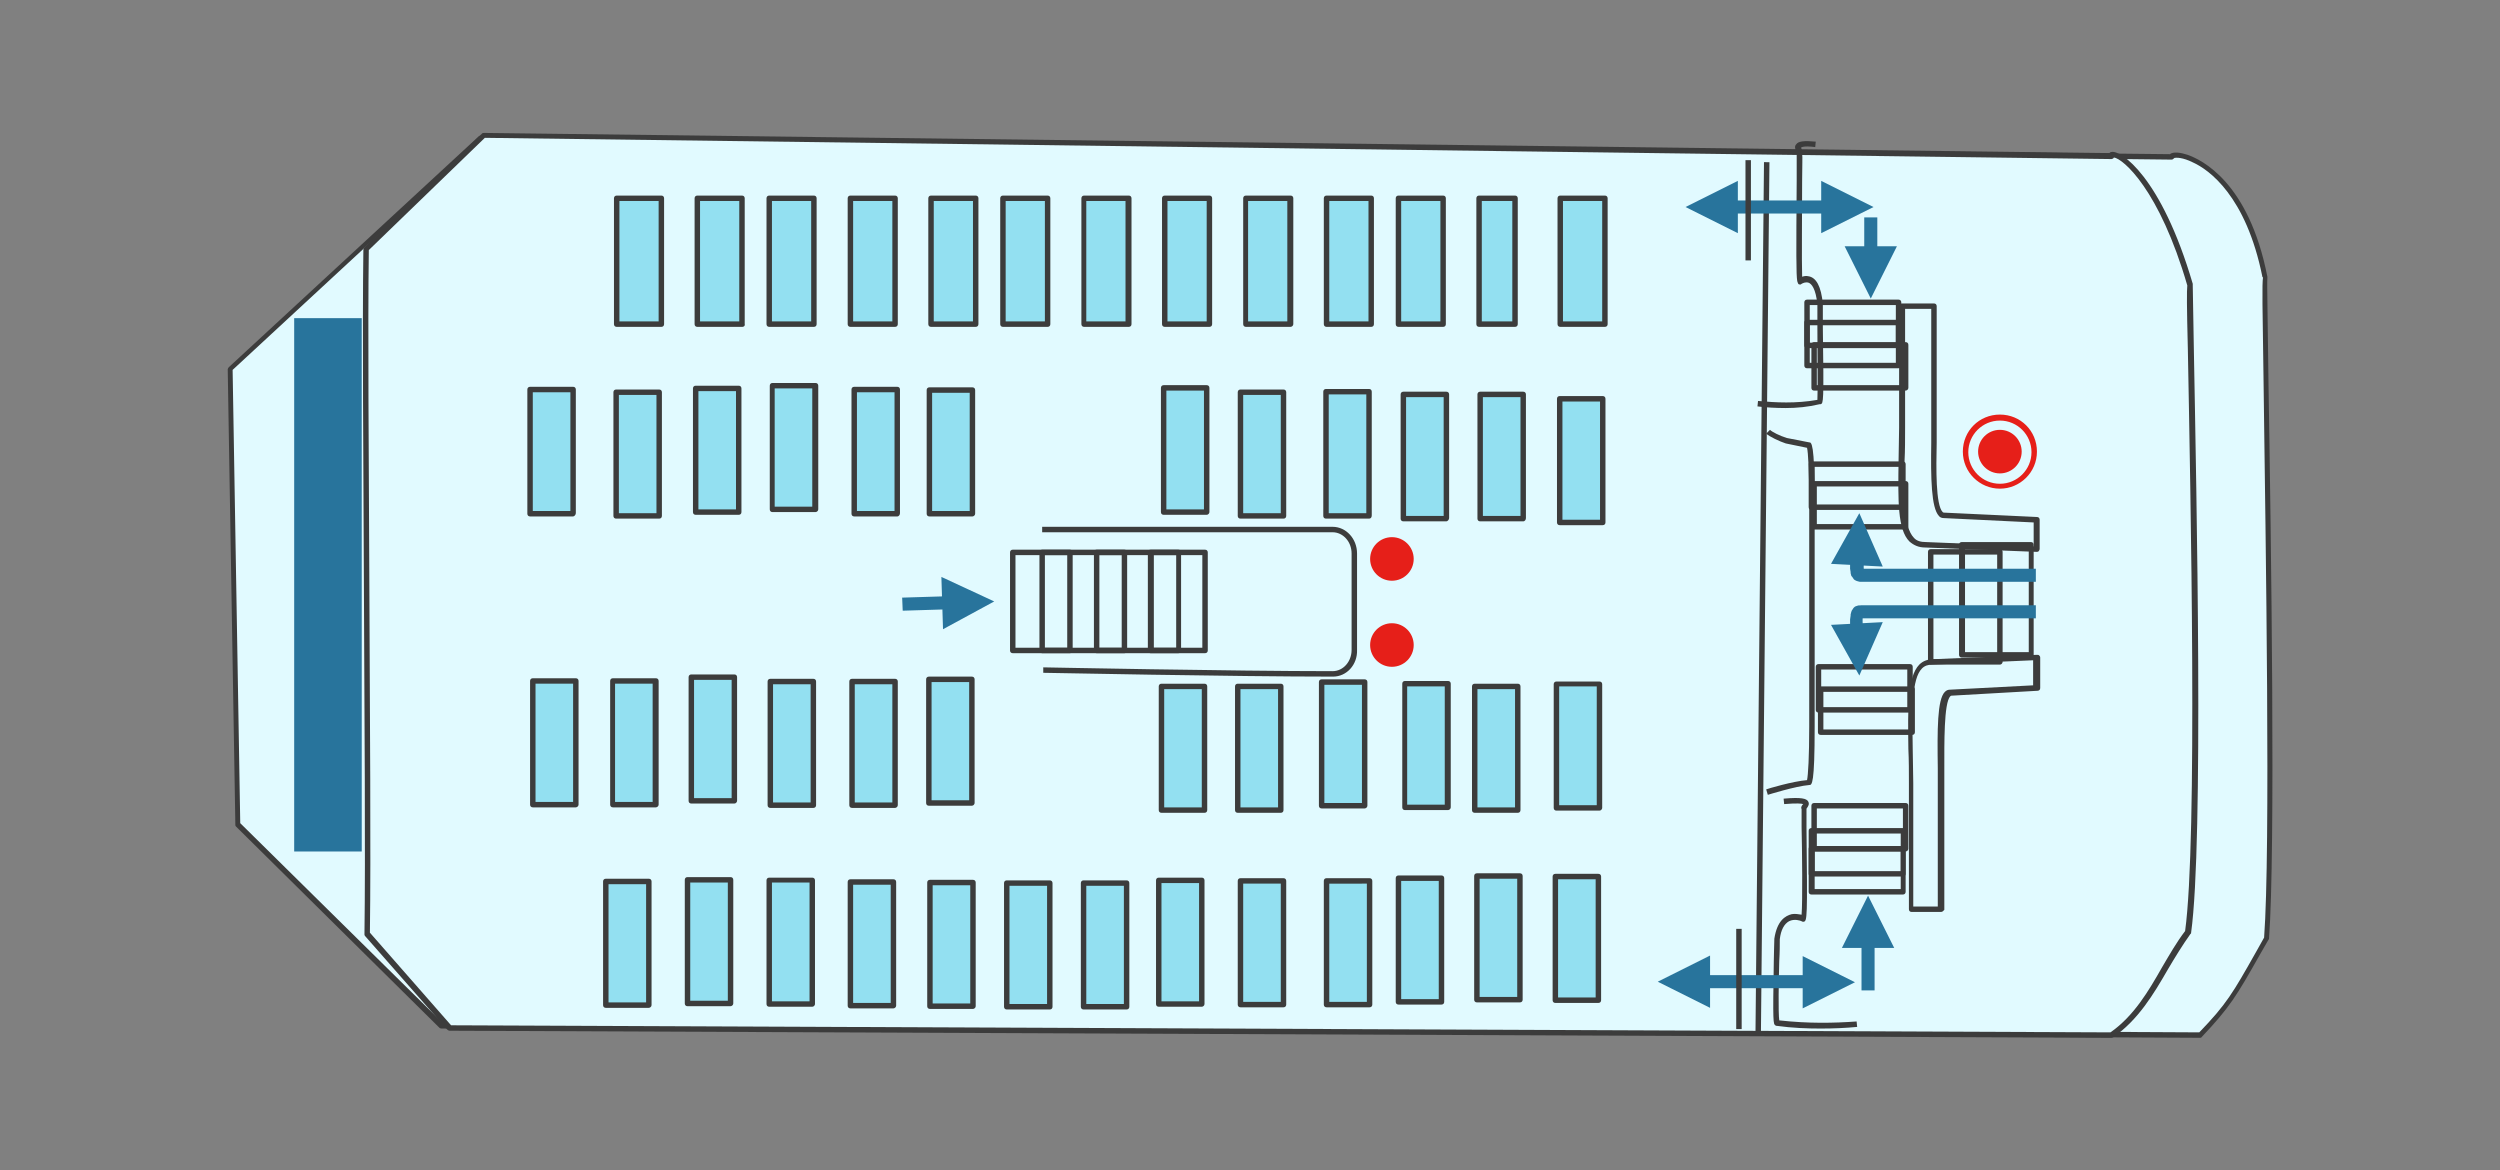 <?xml version="1.0" encoding="utf-8"?>
<!-- Generator: Adobe Illustrator 27.2.0, SVG Export Plug-In . SVG Version: 6.00 Build 0)  -->
<svg version="1.1" xmlns="http://www.w3.org/2000/svg" xmlns:xlink="http://www.w3.org/1999/xlink" x="0px" y="0px"
	 viewBox="0 0 458.9 214.8" style="enable-background:new 0 0 458.9 214.8;" xml:space="preserve">
<rect x="0" y="0" width="458.9" height="214.8" fill="#808080" stroke="none"/>
<style type="text/css">
	.st0{fill:#E1FAFF;stroke:#3C3C3C;stroke-linejoin:round;stroke-miterlimit:10;}
	.st1{fill:none;stroke:#93E0F1;stroke-width:3;stroke-miterlimit:10;}
	.st2{fill:#93E0F1;}
	.st3{fill:#E1FAFF;}
	.st4{fill:#28749C;}
	.st5{fill:none;stroke:#3C3C3C;stroke-linejoin:round;stroke-miterlimit:10;}
	.st6{fill:#FFFFFF;}
	.st7{fill:#A6D5E9;}
	.st8{fill:#26749B;}
	.st9{fill:#231815;}
	.st10{fill:#2E84B1;}
	.st11{fill:#EA72A7;}
	.st12{fill:none;stroke:#FFFFFF;stroke-width:6.655;stroke-linecap:round;stroke-linejoin:round;stroke-miterlimit:10;}
	.st13{fill:#5EC4F1;}
	.st14{fill:none;stroke:#231815;stroke-width:0.806;stroke-miterlimit:10;}
	.st15{fill:none;stroke:#231815;stroke-width:0.932;stroke-linecap:round;stroke-linejoin:round;}
	.st16{fill:none;stroke:#231815;stroke-width:5.592;stroke-dasharray:0.932,3.728;}
	.st17{fill:none;stroke:#E3007F;stroke-miterlimit:10;}
	.st18{fill:none;stroke:#E3007F;stroke-miterlimit:10;stroke-dasharray:1.839,1.839;}
	.st19{fill:none;stroke:#036EB7;stroke-linecap:round;stroke-linejoin:round;stroke-miterlimit:10;}
	.st20{fill:#B3DEEC;}
	.st21{fill:none;stroke:#036EB7;stroke-width:0.913;stroke-linecap:round;stroke-linejoin:round;stroke-miterlimit:10;}
	.st22{fill:none;stroke:#E3007F;stroke-width:0.913;stroke-miterlimit:10;stroke-dasharray:1.913,1.913;}
	.st23{fill:#E3007F;}
	.st24{fill:#0081BA;}
	.st25{fill:#8DC21F;}
	.st26{fill-rule:evenodd;clip-rule:evenodd;fill:#28749C;}
	.st27{fill:#93E0F1;stroke:#3C3C3C;stroke-linejoin:round;stroke-miterlimit:10;}
	.st28{fill:#4C7AB1;}
	.st29{fill-rule:evenodd;clip-rule:evenodd;fill:#4C7AB1;}
	.st30{fill:none;stroke:#C9BC9C;stroke-width:1.221;stroke-linejoin:round;stroke-miterlimit:10;}
	.st31{fill:none;stroke:#3C3C3C;stroke-width:1.2;stroke-linejoin:round;stroke-miterlimit:10;}
	.st32{fill-rule:evenodd;clip-rule:evenodd;fill:#F3BB8E;}
	.st33{fill:none;stroke:#28749C;stroke-width:2;stroke-linejoin:round;stroke-miterlimit:10;}
	.st34{fill:#3C3C3C;}
	.st35{fill:#E6E6E6;}
	.st36{fill-rule:evenodd;clip-rule:evenodd;fill:#E61F19;}
	.st37{fill-rule:evenodd;clip-rule:evenodd;fill:none;stroke:#E61F19;stroke-miterlimit:10;}
	.st38{fill:#E61F19;}
	.st39{fill:none;stroke:#C9BC9C;stroke-width:1.195;stroke-linejoin:round;stroke-miterlimit:10;}
	.st40{fill:none;stroke:#28749C;stroke-width:2.389;stroke-linejoin:round;stroke-miterlimit:10;}
	.st41{fill:#4F81BD;}
	.st42{fill:#C9BC9C;}
	.st43{fill:none;stroke:#E61F19;stroke-width:0.5;stroke-linejoin:round;stroke-miterlimit:10;}
</style>
<g id="レイヤー_1">
	<g>
		<g>
			<path class="st3" d="M403.9,190l-322.8-1.7l-37.4-37l-1.4-83.6l45.9-42.4l310.5,3.4c-0.3-1.3,12.8,0,17.2,22.1
				c-0.3-0.5,2,99.2,0.3,121.4C410.4,182.3,409.6,184,403.9,190z"/>
			<path class="st34" d="M403.9,190.5C403.9,190.5,403.9,190.5,403.9,190.5L81,188.8c-0.1,0-0.3-0.1-0.3-0.1l-37.4-37
				c-0.1-0.1-0.1-0.2-0.1-0.3l-1.4-83.6c0-0.1,0.1-0.3,0.2-0.4l45.9-42.4c0.1-0.1,0.2-0.1,0.3-0.1l310.1,3.4c0,0,0,0,0,0
				c0.6-0.5,2-0.3,3.2,0.1c2.6,0.9,11.3,5,14.7,22.4c0,0.1,0,0.2,0,0.2c-0.1,0.8,0.1,8.9,0.2,19.1c0.5,30.1,1.3,86.2,0.1,102.2
				c0,0.1,0,0.1-0.1,0.2l-1.5,2.6c-4.4,7.8-5.6,9.8-10.8,15.3C404.2,190.4,404,190.5,403.9,190.5z M81.3,187.8l322.4,1.7
				c5-5.2,6.1-7.1,10.5-14.9l1.4-2.5c1.2-16.1,0.3-72-0.1-102c-0.2-13.9-0.3-17.9-0.1-19.2l-0.1,0c-3-15-9.9-19.8-12.8-21.1
				c-1.8-0.9-3-0.9-3.4-0.8c0,0,0,0.1-0.1,0.1c-0.1,0.1-0.2,0.2-0.4,0.2L88.3,25.7L42.7,67.9l1.4,83.2L81.3,187.8z"/>
		</g>
		<g>
			<path class="st3" d="M387.5,190l-305-1.3l-15.2-17.3c0.4-29-0.5-96.7-0.2-125.7l21.6-20.9l298.7,3.8c-0.3-1.3,8.1,1.8,14.5,23.6
				c-0.3-0.5,2.6,97.7-0.3,118.9C396.9,177.4,394.3,185.3,387.5,190z"/>
			<path class="st34" d="M387.5,190.5C387.5,190.5,387.5,190.5,387.5,190.5l-305-1.3c-0.1,0-0.3-0.1-0.4-0.2L67,171.8
				c-0.1-0.1-0.1-0.2-0.1-0.3c0.2-14.7,0-39.6-0.1-63.7c-0.1-23.4-0.3-47.7-0.1-62c0-0.1,0.1-0.3,0.2-0.4l21.6-20.9
				c0.1-0.1,0.2-0.1,0.4-0.1l298.3,3.7c0.1-0.1,0.2-0.2,0.4-0.2c1.6-0.4,9.1,4.4,14.9,24.2c0,0.1,0,0.2,0,0.3
				c0,0.6,0.1,5.2,0.2,11.6c0.5,27.1,1.8,90.6-0.5,107.2c0,0.1,0,0.2-0.1,0.2c-1.5,2.1-2.9,4.4-4.2,6.6c-2.6,4.5-5.4,9.2-10,12.4
				C387.7,190.5,387.6,190.5,387.5,190.5z M82.8,188.2l304.6,1.3c4.3-3,7-7.6,9.5-12c1.3-2.2,2.6-4.5,4.2-6.6
				c2.3-16.8,1-79.9,0.5-106.9c-0.2-7.9-0.2-10.6-0.1-11.6l0,0c-5.1-17.6-11.8-23.3-13.5-23.5c0,0,0,0,0,0.1
				c-0.1,0.1-0.3,0.2-0.4,0.2L89,25.3L67.7,45.9c-0.2,14.4,0,38.5,0.1,61.8c0.1,24,0.3,48.8,0.1,63.5L82.8,188.2z"/>
		</g>
		
			<rect x="243.4" y="109.4" transform="matrix(9.765159e-03 -1 1 9.765159e-03 210.456 432.295)" class="st34" width="160.2" height="1"/>
		<g>
			<rect x="113.2" y="36.4" class="st2" width="8.2" height="23.1"/>
			<path class="st34" d="M121.4,60h-8.2c-0.3,0-0.5-0.2-0.5-0.5V36.4c0-0.3,0.2-0.5,0.5-0.5h8.2c0.3,0,0.5,0.2,0.5,0.5v23.1
				C121.9,59.8,121.7,60,121.4,60z M113.7,59h7.2V36.9h-7.2V59z"/>
		</g>
		<g>
			<rect x="198.9" y="36.4" class="st2" width="8.2" height="23.1"/>
			<path class="st34" d="M207.2,60h-8.2c-0.3,0-0.5-0.2-0.5-0.5V36.4c0-0.3,0.2-0.5,0.5-0.5h8.2c0.3,0,0.5,0.2,0.5,0.5v23.1
				C207.7,59.8,207.5,60,207.2,60z M199.4,59h7.2V36.9h-7.2V59z"/>
		</g>
		<g>
			<rect x="213.8" y="36.4" class="st2" width="8.2" height="23.1"/>
			<path class="st34" d="M222,60h-8.2c-0.3,0-0.5-0.2-0.5-0.5V36.4c0-0.3,0.2-0.5,0.5-0.5h8.2c0.3,0,0.5,0.2,0.5,0.5v23.1
				C222.5,59.8,222.3,60,222,60z M214.3,59h7.2V36.9h-7.2V59z"/>
		</g>
		<g>
			<rect x="128" y="36.4" class="st2" width="8.2" height="23.1"/>
			<path class="st34" d="M136.3,60H128c-0.3,0-0.5-0.2-0.5-0.5V36.4c0-0.3,0.2-0.5,0.5-0.5h8.2c0.3,0,0.5,0.2,0.5,0.5v23.1
				C136.8,59.8,136.5,60,136.3,60z M128.5,59h7.2V36.9h-7.2V59z"/>
		</g>
		<g>
			<rect x="256.7" y="36.4" class="st2" width="8.2" height="23.1"/>
			<path class="st34" d="M264.9,60h-8.2c-0.3,0-0.5-0.2-0.5-0.5V36.4c0-0.3,0.2-0.5,0.5-0.5h8.2c0.3,0,0.5,0.2,0.5,0.5v23.1
				C265.4,59.8,265.2,60,264.9,60z M257.2,59h7.2V36.9h-7.2V59z"/>
		</g>
		<g>
			<rect x="228.6" y="36.4" class="st2" width="8.2" height="23.1"/>
			<path class="st34" d="M236.9,60h-8.2c-0.3,0-0.5-0.2-0.5-0.5V36.4c0-0.3,0.2-0.5,0.5-0.5h8.2c0.3,0,0.5,0.2,0.5,0.5v23.1
				C237.4,59.8,237.1,60,236.9,60z M229.1,59h7.2V36.9h-7.2V59z"/>
		</g>
		<g>
			<rect x="243.5" y="36.4" class="st2" width="8.2" height="23.1"/>
			<path class="st34" d="M251.7,60h-8.2c-0.3,0-0.5-0.2-0.5-0.5V36.4c0-0.3,0.2-0.5,0.5-0.5h8.2c0.3,0,0.5,0.2,0.5,0.5v23.1
				C252.2,59.8,252,60,251.7,60z M244,59h7.2V36.9H244V59z"/>
		</g>
		<g>
			<rect x="141.2" y="36.4" class="st2" width="8.2" height="23.1"/>
			<path class="st34" d="M149.4,60h-8.2c-0.3,0-0.5-0.2-0.5-0.5V36.4c0-0.3,0.2-0.5,0.5-0.5h8.2c0.3,0,0.5,0.2,0.5,0.5v23.1
				C149.9,59.8,149.7,60,149.4,60z M141.7,59h7.2V36.9h-7.2V59z"/>
		</g>
		<g>
			<rect x="170.9" y="36.4" class="st2" width="8.2" height="23.1"/>
			<path class="st34" d="M179.1,60h-8.2c-0.3,0-0.5-0.2-0.5-0.5V36.4c0-0.3,0.2-0.5,0.5-0.5h8.2c0.3,0,0.5,0.2,0.5,0.5v23.1
				C179.6,59.8,179.4,60,179.1,60z M171.4,59h7.2V36.9h-7.2V59z"/>
		</g>
		<g>
			<rect x="271.5" y="36.4" class="st2" width="6.6" height="23.1"/>
			<path class="st34" d="M278.1,60h-6.6c-0.3,0-0.5-0.2-0.5-0.5V36.4c0-0.3,0.2-0.5,0.5-0.5h6.6c0.3,0,0.5,0.2,0.5,0.5v23.1
				C278.6,59.8,278.4,60,278.1,60z M272,59h5.6V36.9H272V59z"/>
		</g>
		<g>
			<rect x="286.4" y="36.4" class="st2" width="8.2" height="23.1"/>
			<path class="st34" d="M294.6,60h-8.2c-0.3,0-0.5-0.2-0.5-0.5V36.4c0-0.3,0.2-0.5,0.5-0.5h8.2c0.3,0,0.5,0.2,0.5,0.5v23.1
				C295.1,59.8,294.9,60,294.6,60z M286.9,59h7.2V36.9h-7.2V59z"/>
		</g>
		<g>
			<rect x="184.1" y="36.4" class="st2" width="8.2" height="23.1"/>
			<path class="st34" d="M192.3,60h-8.2c-0.3,0-0.5-0.2-0.5-0.5V36.4c0-0.3,0.2-0.5,0.5-0.5h8.2c0.3,0,0.5,0.2,0.5,0.5v23.1
				C192.8,59.8,192.6,60,192.3,60z M184.6,59h7.2V36.9h-7.2V59z"/>
		</g>
		<g>
			<rect x="156.1" y="36.4" class="st2" width="8.2" height="23.1"/>
			<path class="st34" d="M164.3,60h-8.2c-0.3,0-0.5-0.2-0.5-0.5V36.4c0-0.3,0.2-0.5,0.5-0.5h8.2c0.3,0,0.5,0.2,0.5,0.5v23.1
				C164.8,59.8,164.6,60,164.3,60z M156.6,59h7.2V36.9h-7.2V59z"/>
		</g>
		<path class="st34" d="M221.2,119.9h-35.3c-0.3,0-0.5-0.2-0.5-0.5v-18c0-0.3,0.2-0.5,0.5-0.5h35.3c0.3,0,0.5,0.2,0.5,0.5v18
			C221.7,119.7,221.5,119.9,221.2,119.9z M186.4,118.9h34.3v-17h-34.3V118.9z"/>
		<path class="st34" d="M216.3,119.9h-5.1c-0.3,0-0.5-0.2-0.5-0.5v-18c0-0.3,0.2-0.5,0.5-0.5h5.1c0.3,0,0.5,0.2,0.5,0.5v18
			C216.8,119.7,216.6,119.9,216.3,119.9z M211.8,118.9h4.1v-17h-4.1V118.9z"/>
		<path class="st34" d="M206.4,119.9h-5.1c-0.3,0-0.5-0.2-0.5-0.5v-18c0-0.3,0.2-0.5,0.5-0.5h5.1c0.3,0,0.5,0.2,0.5,0.5v18
			C206.9,119.7,206.7,119.9,206.4,119.9z M201.8,118.9h4.1v-17h-4.1V118.9z"/>
		<path class="st34" d="M196.4,119.9h-5.1c-0.3,0-0.5-0.2-0.5-0.5v-18c0-0.3,0.2-0.5,0.5-0.5h5.1c0.3,0,0.5,0.2,0.5,0.5v18
			C196.9,119.7,196.7,119.9,196.4,119.9z M191.8,118.9h4.1v-17h-4.1V118.9z"/>
		<path class="st4" d="M173.1,115.5l9.4-5.1l-9.7-4.5L173.1,115.5z M175.4,109.4l-9.8,0.3l0.1,2.4l9.8-0.3L175.4,109.4z"/>
		<path class="st34" d="M244.7,124.2c-18.2,0-52.8-0.7-53.2-0.7l0-1c0.3,0,34.9,0.7,53.1,0.7c2,0,3.5-1.8,3.5-3.9v-17.7
			c0-2.2-1.6-3.9-3.5-3.9h-53.3v-1h53.3c2.5,0,4.5,2.2,4.5,4.9v17.7C249.2,122,247.2,124.2,244.7,124.2z"/>
		<g>
			<rect x="112.4" y="125" class="st2" width="7.9" height="22.7"/>
			<path class="st34" d="M120.4,148.2h-7.9c-0.3,0-0.5-0.2-0.5-0.5V125c0-0.3,0.2-0.5,0.5-0.5h7.9c0.3,0,0.5,0.2,0.5,0.5v22.7
				C120.9,148,120.6,148.2,120.4,148.2z M112.9,147.2h6.9v-21.7h-6.9V147.2z"/>
		</g>
		<g>
			<rect x="271.1" y="160.8" class="st2" width="7.9" height="22.7"/>
			<path class="st34" d="M279,184h-7.9c-0.3,0-0.5-0.2-0.5-0.5v-22.7c0-0.3,0.2-0.5,0.5-0.5h7.9c0.3,0,0.5,0.2,0.5,0.5v22.7
				C279.5,183.8,279.3,184,279,184z M271.6,183h6.9v-21.7h-6.9V183z"/>
		</g>
		<g>
			<rect x="170.5" y="124.6" class="st2" width="7.9" height="22.7"/>
			<path class="st34" d="M178.4,147.9h-7.9c-0.3,0-0.5-0.2-0.5-0.5v-22.7c0-0.3,0.2-0.5,0.5-0.5h7.9c0.3,0,0.5,0.2,0.5,0.5v22.7
				C178.9,147.6,178.7,147.9,178.4,147.9z M171,146.9h6.9v-21.7H171V146.9z"/>
		</g>
		<g>
			<rect x="285.5" y="160.9" class="st2" width="7.9" height="22.7"/>
			<path class="st34" d="M293.4,184.1h-7.9c-0.3,0-0.5-0.2-0.5-0.5v-22.7c0-0.3,0.2-0.5,0.5-0.5h7.9c0.3,0,0.5,0.2,0.5,0.5v22.7
				C293.9,183.9,293.7,184.1,293.4,184.1z M286,183.1h6.9v-21.7H286V183.1z"/>
		</g>
		<g>
			<rect x="213.2" y="125.9" class="st2" width="7.9" height="22.7"/>
			<path class="st34" d="M221.1,149.2h-7.9c-0.3,0-0.5-0.2-0.5-0.5v-22.7c0-0.3,0.2-0.5,0.5-0.5h7.9c0.3,0,0.5,0.2,0.5,0.5v22.7
				C221.6,149,221.4,149.2,221.1,149.2z M213.7,148.2h6.9v-21.7h-6.9V148.2z"/>
		</g>
		<g>
			<rect x="141.4" y="125.1" class="st2" width="7.9" height="22.7"/>
			<path class="st34" d="M149.3,148.3h-7.9c-0.3,0-0.5-0.2-0.5-0.5v-22.7c0-0.3,0.2-0.5,0.5-0.5h7.9c0.3,0,0.5,0.2,0.5,0.5v22.7
				C149.8,148.1,149.6,148.3,149.3,148.3z M141.9,147.3h6.9v-21.7h-6.9V147.3z"/>
		</g>
		<g>
			<rect x="156.4" y="125.1" class="st2" width="7.9" height="22.7"/>
			<path class="st34" d="M164.3,148.3h-7.9c-0.3,0-0.5-0.2-0.5-0.5v-22.7c0-0.3,0.2-0.5,0.5-0.5h7.9c0.3,0,0.5,0.2,0.5,0.5v22.7
				C164.8,148.1,164.5,148.3,164.3,148.3z M156.9,147.3h6.9v-21.7h-6.9V147.3z"/>
		</g>
		<g>
			<rect x="126.9" y="124.2" class="st2" width="7.9" height="22.7"/>
			<path class="st34" d="M134.8,147.5h-7.9c-0.3,0-0.5-0.2-0.5-0.5v-22.7c0-0.3,0.2-0.5,0.5-0.5h7.9c0.3,0,0.5,0.2,0.5,0.5V147
				C135.3,147.2,135.1,147.5,134.8,147.5z M127.4,146.5h6.9v-21.7h-6.9V146.5z"/>
		</g>
		<g>
			<rect x="256.7" y="161.2" class="st2" width="7.9" height="22.7"/>
			<path class="st34" d="M264.6,184.4h-7.9c-0.3,0-0.5-0.2-0.5-0.5v-22.7c0-0.3,0.2-0.5,0.5-0.5h7.9c0.3,0,0.5,0.2,0.5,0.5v22.7
				C265.1,184.2,264.9,184.4,264.6,184.4z M257.2,183.4h6.9v-21.7h-6.9V183.4z"/>
		</g>
		<g>
			<rect x="212.7" y="161.6" class="st2" width="7.9" height="22.7"/>
			<path class="st34" d="M220.6,184.8h-7.9c-0.3,0-0.5-0.2-0.5-0.5v-22.7c0-0.3,0.2-0.5,0.5-0.5h7.9c0.3,0,0.5,0.2,0.5,0.5v22.7
				C221.1,184.6,220.8,184.8,220.6,184.8z M213.2,183.8h6.9v-21.7h-6.9V183.8z"/>
		</g>
		<g>
			<rect x="243.5" y="161.7" class="st2" width="7.9" height="22.7"/>
			<path class="st34" d="M251.4,184.9h-7.9c-0.3,0-0.5-0.2-0.5-0.5v-22.7c0-0.3,0.2-0.5,0.5-0.5h7.9c0.3,0,0.5,0.2,0.5,0.5v22.7
				C251.9,184.7,251.7,184.9,251.4,184.9z M244,183.9h6.9v-21.7H244V183.9z"/>
		</g>
		<g>
			<rect x="227.7" y="161.6" class="st2" width="7.9" height="22.7"/>
			<path class="st34" d="M235.6,184.9h-7.9c-0.3,0-0.5-0.2-0.5-0.5v-22.7c0-0.3,0.2-0.5,0.5-0.5h7.9c0.3,0,0.5,0.2,0.5,0.5v22.7
				C236.1,184.7,235.9,184.9,235.6,184.9z M228.2,183.9h6.9v-21.7h-6.9V183.9z"/>
		</g>
		<g>
			<rect x="184.8" y="162.1" class="st2" width="7.9" height="22.7"/>
			<path class="st34" d="M192.7,185.3h-7.9c-0.3,0-0.5-0.2-0.5-0.5v-22.7c0-0.3,0.2-0.5,0.5-0.5h7.9c0.3,0,0.5,0.2,0.5,0.5v22.7
				C193.2,185.1,193,185.3,192.7,185.3z M185.3,184.3h6.9v-21.7h-6.9V184.3z"/>
		</g>
		<g>
			<rect x="198.9" y="162.1" class="st2" width="7.9" height="22.7"/>
			<path class="st34" d="M206.8,185.3h-7.9c-0.3,0-0.5-0.2-0.5-0.5v-22.7c0-0.3,0.2-0.5,0.5-0.5h7.9c0.3,0,0.5,0.2,0.5,0.5v22.7
				C207.3,185.1,207.1,185.3,206.8,185.3z M199.4,184.3h6.9v-21.7h-6.9V184.3z"/>
		</g>
		<g>
			<rect x="170.7" y="162" class="st2" width="7.9" height="22.7"/>
			<path class="st34" d="M178.6,185.2h-7.9c-0.3,0-0.5-0.2-0.5-0.5V162c0-0.3,0.2-0.5,0.5-0.5h7.9c0.3,0,0.5,0.2,0.5,0.5v22.7
				C179.1,185,178.8,185.2,178.6,185.2z M171.2,184.2h6.9v-21.7h-6.9V184.2z"/>
		</g>
		<g>
			<rect x="286.3" y="73.2" class="st2" width="7.9" height="22.7"/>
			<path class="st34" d="M294.2,96.4h-7.9c-0.3,0-0.5-0.2-0.5-0.5V73.2c0-0.3,0.2-0.5,0.5-0.5h7.9c0.3,0,0.5,0.2,0.5,0.5v22.7
				C294.7,96.2,294.5,96.4,294.2,96.4z M286.8,95.4h6.9V73.7h-6.9V95.4z"/>
		</g>
		<g>
			<rect x="257.6" y="72.4" class="st2" width="7.9" height="22.7"/>
			<path class="st34" d="M265.5,95.7h-7.9c-0.3,0-0.5-0.2-0.5-0.5V72.4c0-0.3,0.2-0.5,0.5-0.5h7.9c0.3,0,0.5,0.2,0.5,0.5v22.7
				C266,95.4,265.7,95.7,265.5,95.7z M258.1,94.7h6.9V72.9h-6.9V94.7z"/>
		</g>
		<g>
			<rect x="271.7" y="72.4" class="st2" width="7.9" height="22.7"/>
			<path class="st34" d="M279.6,95.7h-7.9c-0.3,0-0.5-0.2-0.5-0.5V72.4c0-0.3,0.2-0.5,0.5-0.5h7.9c0.3,0,0.5,0.2,0.5,0.5v22.7
				C280.1,95.4,279.9,95.7,279.6,95.7z M272.2,94.7h6.9V72.9h-6.9V94.7z"/>
		</g>
		<g>
			<rect x="243.4" y="71.9" class="st2" width="7.9" height="22.7"/>
			<path class="st34" d="M251.3,95.2h-7.9c-0.3,0-0.5-0.2-0.5-0.5V71.9c0-0.3,0.2-0.5,0.5-0.5h7.9c0.3,0,0.5,0.2,0.5,0.5v22.7
				C251.8,95,251.6,95.2,251.3,95.2z M243.9,94.2h6.9V72.4h-6.9V94.2z"/>
		</g>
		<g>
			<rect x="227.7" y="72" class="st2" width="7.9" height="22.7"/>
			<path class="st34" d="M235.6,95.2h-7.9c-0.3,0-0.5-0.2-0.5-0.5V72c0-0.3,0.2-0.5,0.5-0.5h7.9c0.3,0,0.5,0.2,0.5,0.5v22.7
				C236.1,95,235.9,95.2,235.6,95.2z M228.2,94.2h6.9V72.5h-6.9V94.2z"/>
		</g>
		<g>
			<rect x="156.8" y="71.5" class="st2" width="7.9" height="22.7"/>
			<path class="st34" d="M164.7,94.8h-7.9c-0.3,0-0.5-0.2-0.5-0.5V71.5c0-0.3,0.2-0.5,0.5-0.5h7.9c0.3,0,0.5,0.2,0.5,0.5v22.7
				C165.2,94.5,165,94.8,164.7,94.8z M157.3,93.8h6.9V72h-6.9V93.8z"/>
		</g>
		<g>
			<rect x="213.6" y="71.2" class="st2" width="7.9" height="22.7"/>
			<path class="st34" d="M221.5,94.5h-7.9c-0.3,0-0.5-0.2-0.5-0.5V71.2c0-0.3,0.2-0.5,0.5-0.5h7.9c0.3,0,0.5,0.2,0.5,0.5V94
				C222,94.2,221.8,94.5,221.5,94.5z M214.1,93.5h6.9V71.7h-6.9V93.5z"/>
		</g>
		<g>
			<rect x="170.6" y="71.6" class="st2" width="7.9" height="22.7"/>
			<path class="st34" d="M178.5,94.8h-7.9c-0.3,0-0.5-0.2-0.5-0.5V71.6c0-0.3,0.2-0.5,0.5-0.5h7.9c0.3,0,0.5,0.2,0.5,0.5v22.7
				C179,94.6,178.7,94.8,178.5,94.8z M171.1,93.8h6.9V72.1h-6.9V93.8z"/>
		</g>
		<g>
			<rect x="242.6" y="125.2" class="st2" width="7.9" height="22.7"/>
			<path class="st34" d="M250.5,148.4h-7.9c-0.3,0-0.5-0.2-0.5-0.5v-22.7c0-0.3,0.2-0.5,0.5-0.5h7.9c0.3,0,0.5,0.2,0.5,0.5v22.7
				C251,148.2,250.7,148.4,250.5,148.4z M243.1,147.4h6.9v-21.7h-6.9V147.4z"/>
		</g>
		<g>
			<rect x="227.2" y="126" class="st2" width="7.9" height="22.7"/>
			<path class="st34" d="M235.1,149.2h-7.9c-0.3,0-0.5-0.2-0.5-0.5V126c0-0.3,0.2-0.5,0.5-0.5h7.9c0.3,0,0.5,0.2,0.5,0.5v22.7
				C235.6,149,235.4,149.2,235.1,149.2z M227.7,148.2h6.9v-21.7h-6.9V148.2z"/>
		</g>
		<g>
			<rect x="97.8" y="125" class="st2" width="7.9" height="22.7"/>
			<path class="st34" d="M105.7,148.2h-7.9c-0.3,0-0.5-0.2-0.5-0.5V125c0-0.3,0.2-0.5,0.5-0.5h7.9c0.3,0,0.5,0.2,0.5,0.5v22.7
				C106.2,148,105.9,148.2,105.7,148.2z M98.3,147.2h6.9v-21.7h-6.9V147.2z"/>
		</g>
		<g>
			<rect x="156.1" y="161.9" class="st2" width="7.9" height="22.7"/>
			<path class="st34" d="M164,185.1h-7.9c-0.3,0-0.5-0.2-0.5-0.5v-22.7c0-0.3,0.2-0.5,0.5-0.5h7.9c0.3,0,0.5,0.2,0.5,0.5v22.7
				C164.5,184.9,164.2,185.1,164,185.1z M156.6,184.1h6.9v-21.7h-6.9V184.1z"/>
		</g>
		<g>
			<rect x="141.2" y="161.5" class="st2" width="7.9" height="22.7"/>
			<path class="st34" d="M149.1,184.8h-7.9c-0.3,0-0.5-0.2-0.5-0.5v-22.7c0-0.3,0.2-0.5,0.5-0.5h7.9c0.3,0,0.5,0.2,0.5,0.5v22.7
				C149.6,184.5,149.4,184.8,149.1,184.8z M141.7,183.8h6.9V162h-6.9V183.8z"/>
		</g>
		<g>
			<rect x="126.2" y="161.5" class="st2" width="7.9" height="22.7"/>
			<path class="st34" d="M134.1,184.7h-7.9c-0.3,0-0.5-0.2-0.5-0.5v-22.7c0-0.3,0.2-0.5,0.5-0.5h7.9c0.3,0,0.5,0.2,0.5,0.5v22.7
				C134.6,184.5,134.3,184.7,134.1,184.7z M126.7,183.7h6.9V162h-6.9V183.7z"/>
		</g>
		<g>
			<rect x="111.2" y="161.8" class="st2" width="7.9" height="22.7"/>
			<path class="st34" d="M119.1,185h-7.9c-0.3,0-0.5-0.2-0.5-0.5v-22.7c0-0.3,0.2-0.5,0.5-0.5h7.9c0.3,0,0.5,0.2,0.5,0.5v22.7
				C119.6,184.8,119.3,185,119.1,185z M111.7,184h6.9v-21.7h-6.9V184z"/>
		</g>
		<g>
			<rect x="141.7" y="70.8" class="st2" width="7.9" height="22.7"/>
			<path class="st34" d="M149.7,94h-7.9c-0.3,0-0.5-0.2-0.5-0.5V70.8c0-0.3,0.2-0.5,0.5-0.5h7.9c0.3,0,0.5,0.2,0.5,0.5v22.7
				C150.2,93.8,149.9,94,149.7,94z M142.2,93h6.9V71.3h-6.9V93z"/>
		</g>
		<g>
			<rect x="97.3" y="71.5" class="st2" width="7.9" height="22.7"/>
			<path class="st34" d="M105.2,94.8h-7.9c-0.3,0-0.5-0.2-0.5-0.5V71.5c0-0.3,0.2-0.5,0.5-0.5h7.9c0.3,0,0.5,0.2,0.5,0.5v22.7
				C105.7,94.5,105.4,94.8,105.2,94.8z M97.8,93.8h6.9V72h-6.9V93.8z"/>
		</g>
		<g>
			<rect x="127.7" y="71.3" class="st2" width="7.9" height="22.7"/>
			<path class="st34" d="M135.6,94.5h-7.9c-0.3,0-0.5-0.2-0.5-0.5V71.3c0-0.3,0.2-0.5,0.5-0.5h7.9c0.3,0,0.5,0.2,0.5,0.5V94
				C136.1,94.3,135.9,94.5,135.6,94.5z M128.2,93.5h6.9V71.8h-6.9V93.5z"/>
		</g>
		<g>
			<rect x="113.1" y="72" class="st2" width="7.9" height="22.7"/>
			<path class="st34" d="M121,95.2h-7.9c-0.3,0-0.5-0.2-0.5-0.5V72c0-0.3,0.2-0.5,0.5-0.5h7.9c0.3,0,0.5,0.2,0.5,0.5v22.7
				C121.5,95,121.3,95.2,121,95.2z M113.6,94.2h6.9V72.5h-6.9V94.2z"/>
		</g>
		<g>
			<rect x="270.7" y="126" class="st2" width="7.9" height="22.7"/>
			<path class="st34" d="M278.6,149.2h-7.9c-0.3,0-0.5-0.2-0.5-0.5V126c0-0.3,0.2-0.5,0.5-0.5h7.9c0.3,0,0.5,0.2,0.5,0.5v22.7
				C279.1,149,278.9,149.2,278.6,149.2z M271.2,148.2h6.9v-21.7h-6.9V148.2z"/>
		</g>
		<g>
			<rect x="285.7" y="125.5" class="st2" width="7.9" height="22.7"/>
			<path class="st34" d="M293.6,148.8h-7.9c-0.3,0-0.5-0.2-0.5-0.5v-22.7c0-0.3,0.2-0.5,0.5-0.5h7.9c0.3,0,0.5,0.2,0.5,0.5v22.7
				C294.1,148.5,293.9,148.8,293.6,148.8z M286.2,147.8h6.9V126h-6.9V147.8z"/>
		</g>
		<g>
			<rect x="257.8" y="125.5" class="st2" width="7.9" height="22.7"/>
			<path class="st34" d="M265.8,148.7h-7.9c-0.3,0-0.5-0.2-0.5-0.5v-22.7c0-0.3,0.2-0.5,0.5-0.5h7.9c0.3,0,0.5,0.2,0.5,0.5v22.7
				C266.3,148.5,266,148.7,265.8,148.7z M258.3,147.7h6.9V126h-6.9V147.7z"/>
		</g>
		<path class="st34" d="M349.3,164.2h-16.8c-0.3,0-0.5-0.2-0.5-0.5v-7.9c0-0.3,0.2-0.5,0.5-0.5h16.8c0.3,0,0.5,0.2,0.5,0.5v7.9
			C349.8,164,349.6,164.2,349.3,164.2z M333.1,163.2h15.8v-6.9h-15.8V163.2z"/>
		<path class="st34" d="M349.8,156.3H333c-0.3,0-0.5-0.2-0.5-0.5v-7.9c0-0.3,0.2-0.5,0.5-0.5h16.8c0.3,0,0.5,0.2,0.5,0.5v7.9
			C350.3,156.1,350,156.3,349.8,156.3z M333.5,155.3h15.8v-6.9h-15.8V155.3z"/>
		<path class="st34" d="M349.3,160.9h-16.8c-0.3,0-0.5-0.2-0.5-0.5v-7.9c0-0.3,0.2-0.5,0.5-0.5h16.8c0.3,0,0.5,0.2,0.5,0.5v7.9
			C349.8,160.7,349.6,160.9,349.3,160.9z M333.1,159.9h15.8V153h-15.8V159.9z"/>
		<path class="st34" d="M351,134.9h-16.8c-0.3,0-0.5-0.2-0.5-0.5v-7.9c0-0.3,0.2-0.5,0.5-0.5H351c0.3,0,0.5,0.2,0.5,0.5v7.9
			C351.5,134.7,351.3,134.9,351,134.9z M334.7,133.9h15.8V127h-15.8V133.9z"/>
		<path class="st34" d="M350.6,130.8h-16.8c-0.3,0-0.5-0.2-0.5-0.5v-7.9c0-0.3,0.2-0.5,0.5-0.5h16.8c0.3,0,0.5,0.2,0.5,0.5v7.9
			C351.1,130.5,350.9,130.8,350.6,130.8z M334.3,129.8h15.8v-6.9h-15.8V129.8z"/>
		<path class="st34" d="M348.5,63.9h-16.8c-0.3,0-0.5-0.2-0.5-0.5v-7.9c0-0.3,0.2-0.5,0.5-0.5h16.8c0.3,0,0.5,0.2,0.5,0.5v7.9
			C349,63.6,348.8,63.9,348.5,63.9z M332.2,62.9H348v-6.9h-15.8V62.9z"/>
		<path class="st34" d="M348.5,67.6h-16.8c-0.3,0-0.5-0.2-0.5-0.5v-7.9c0-0.3,0.2-0.5,0.5-0.5h16.8c0.3,0,0.5,0.2,0.5,0.5v7.9
			C349,67.4,348.8,67.6,348.5,67.6z M332.2,66.6H348v-6.9h-15.8V66.6z"/>
		<path class="st34" d="M349.8,71.7H333c-0.3,0-0.5-0.2-0.5-0.5v-7.9c0-0.3,0.2-0.5,0.5-0.5h16.8c0.3,0,0.5,0.2,0.5,0.5v7.9
			C350.3,71.5,350,71.7,349.8,71.7z M333.5,70.7h15.8v-6.9h-15.8V70.7z"/>
		<path class="st34" d="M349.8,97.2H333c-0.3,0-0.5-0.2-0.5-0.5v-7.9c0-0.3,0.2-0.5,0.5-0.5h16.8c0.3,0,0.5,0.2,0.5,0.5v7.9
			C350.3,97,350,97.2,349.8,97.2z M333.5,96.2h15.8v-6.9h-15.8V96.2z"/>
		<path class="st34" d="M349.3,93.6h-16.8c-0.3,0-0.5-0.2-0.5-0.5v-7.9c0-0.3,0.2-0.5,0.5-0.5h16.8c0.3,0,0.5,0.2,0.5,0.5v7.9
			C349.8,93.4,349.6,93.6,349.3,93.6z M333.1,92.6h15.8v-6.9h-15.8V92.6z"/>
		<path class="st34" d="M367.1,122h-12.7c-0.3,0-0.5-0.2-0.5-0.5v-20.2c0-0.3,0.2-0.5,0.5-0.5h12.7c0.3,0,0.5,0.2,0.5,0.5v20.2
			C367.6,121.7,367.4,122,367.1,122z M354.9,121h11.7v-19.2h-11.7V121z"/>
		<path class="st34" d="M372.8,120.7h-12.7c-0.3,0-0.5-0.2-0.5-0.5V100c0-0.3,0.2-0.5,0.5-0.5h12.7c0.3,0,0.5,0.2,0.5,0.5v20.2
			C373.3,120.5,373.1,120.7,372.8,120.7z M360.7,119.7h11.7v-19.2h-11.7V119.7z"/>
		<path class="st4" d="M338.1,174l4.8-9.6l4.8,9.6H338.1z M344.1,171.6v10.2h-2.4v-10.2H344.1z"/>
		<rect x="54" y="58.4" class="st26" width="12.4" height="97.9"/>
		<path class="st34" d="M356.3,167.4h-5.4c-0.3,0-0.5-0.2-0.5-0.5v-23.1c0-2.2,0-4.3-0.1-6.3c-0.1-7.7-0.2-13.2,2-15.5
			c0.7-0.7,1.6-1,2.6-1l19-0.8c0.2,0,0.3,0,0.4,0.1c0.1,0.1,0.2,0.2,0.2,0.4v5.6c0,0.3-0.2,0.5-0.5,0.5l-15.8,0.9c0,0-0.1,0-0.2,0.1
			c-1.2,1.2-1.1,8.8-1.1,13.3c0,1,0,2,0,2.8v23.1C356.8,167.1,356.6,167.4,356.3,167.4z M351.3,166.4h4.4v-22.6c0-0.8,0-1.8,0-2.8
			c-0.1-7.1-0.1-12.6,1.3-14c0.3-0.3,0.6-0.4,0.9-0.4l15.3-0.8v-4.6l-18.5,0.8c-0.8,0-1.4,0.2-1.9,0.7c-1.9,1.9-1.8,7.6-1.7,14.8
			c0,2,0.1,4.1,0.1,6.3V166.4z"/>
		<path class="st34" d="M373.8,101.3C373.8,101.3,373.8,101.3,373.8,101.3l-20.4-0.8c0,0,0,0,0,0c-1.2,0-2.1-0.4-2.9-1.1
			c-2.2-2.2-2.1-7.5-2-14.8c0-1.9,0.1-3.9,0.1-6.1V56.2c0-0.3,0.2-0.5,0.5-0.5h5.9c0.3,0,0.5,0.2,0.5,0.5v22.3c0,0.8,0,1.7,0,2.8
			c-0.1,4.6-0.2,11.4,1.1,12.7c0.1,0.1,0.2,0.1,0.3,0.1l17,0.8c0.3,0,0.5,0.2,0.5,0.5v5.4c0,0.1-0.1,0.3-0.2,0.4
			C374.1,101.3,373.9,101.3,373.8,101.3z M349.7,56.7v21.8c0,2.1,0,4.2-0.1,6.1c-0.1,6.8-0.2,12.1,1.7,14.1c0.5,0.6,1.3,0.8,2.2,0.8
			l19.8,0.8v-4.4l-16.5-0.8h0c-0.3,0-0.7-0.1-0.9-0.4c-1.4-1.5-1.5-6.9-1.4-13.4c0-1,0-1.9,0-2.7V56.7H349.7z"/>
		<path class="st34" d="M324.5,145.9l-0.3-1c0.2-0.1,4.9-1.5,7.5-1.7c0.2-0.9,0.4-4.3,0.4-9.8V92.1c0-5.7-0.2-9.1-0.4-9.9l-3.9-0.8
			c-1.2-0.4-2.9-1.2-3.6-1.8l0.7-0.7c0.4,0.4,1.8,1.1,3.1,1.5l4.1,0.8c0.4,0,1,0,1,10.8v41.3c0,10.8-0.5,10.8-1,10.8
			C329.6,144.3,324.5,145.9,324.5,145.9z M331.8,82.3c0.1,0,0.1,0,0.2,0L331.8,82.3z"/>
		<path class="st34" d="M334.2,188.8c-2.5,0-5.2-0.1-8.1-0.5c-0.1,0-0.2,0-0.2-0.1c-0.4-0.2-0.5-0.3-0.3-11.8c0-1.6,0.1-3.1,0.1-4.1
			c0.5-3.3,2-4.2,3.2-4.5c0.6-0.1,1.2,0,1.8,0.1c0.2-2.3,0.1-11.8,0-16.1c0-1.8,0-2.8,0-3.3c-0.2-0.3,0.1-0.7,0.2-0.8
			c0,0,0.1-0.1,0.1-0.1c-0.3-0.1-1.1-0.2-3.5,0l-0.1-1c3.3-0.3,4.2,0,4.5,0.5c0.3,0.5,0,0.9-0.2,1.2c0,0,0,0.1-0.1,0.1
			c0,0,0,0.1,0,0.1c0,0.2,0,1.7,0,3.4c0.2,17,0.1,17.1-0.5,17.3c-0.1,0-0.3,0-0.4-0.1c-0.2-0.1-1.3-0.5-2.3,0
			c-0.9,0.5-1.5,1.6-1.7,3.3c0,0.9,0,2.4-0.1,4c-0.1,3.6-0.2,9.5,0,10.9c5.4,0.6,10,0.5,14.2,0.2l0.1,1
			C338.8,188.7,336.6,188.8,334.2,188.8z M331.4,148.2C331.4,148.2,331.4,148.2,331.4,148.2C331.4,148.2,331.4,148.2,331.4,148.2z"
			/>
		<path class="st34" d="M327.8,74.9c-1.8,0-3.6-0.1-5.2-0.3l0.1-1c3.3,0.3,6.9,0.5,10.9-0.2c0.1-1.6,0-8.7,0-13.1c0-1.8,0-3.3,0-4.4
			c-0.3-3-1.1-3.8-1.6-4c-0.6-0.2-1.1,0.1-1.3,0.2c-0.1,0.1-0.3,0.2-0.4,0.1c-0.1,0-0.2,0-0.3-0.3c0-0.1-0.1-0.2-0.1-0.3
			c-0.2-1.2-0.2-5-0.1-18.5c0-2.4,0-4.6,0-4.9c0-0.1,0-0.1,0-0.2c0,0,0-0.1-0.1-0.2c-0.1-0.3-0.4-0.9,0-1.3c0.4-0.6,1.5-0.7,3.6-0.5
			l-0.1,1c-2.3-0.3-2.6,0.1-2.6,0.1c0,0,0.1,0.2,0.1,0.3c0.1,0.2,0.2,0.5,0.1,0.8c0.1,0.7,0,2,0,4.8c0,5.1-0.1,15.2,0,17.8
			c0.3-0.1,0.7-0.2,1.1-0.1c1.5,0.2,2.4,1.9,2.7,5.1c0,1.1,0,2.7,0,4.4c0.2,13.8,0.1,13.8-0.4,14c-0.1,0-0.1,0-0.2,0
			C331.9,74.7,329.8,74.9,327.8,74.9z M329.8,27.9C329.8,27.9,329.8,27.9,329.8,27.9C329.8,27.9,329.8,27.9,329.8,27.9z"/>
		<path class="st4" d="M348.2,45.2l-4.8,9.6l-4.8-9.6H348.2z M342.2,47.6v-7.7h2.4v7.7H342.2z"/>
		<path class="st4" d="M345.6,114.2l-4.3,9.8l-5.2-9.3L345.6,114.2z M339.7,116.8l-0.1-2.4v-0.7l0.1-0.7c0-0.1,0-0.1,0-0.2l0.1-0.4
			c0-0.1,0.1-0.2,0.1-0.3l0.2-0.3c0.1-0.2,0.3-0.4,0.5-0.5l0.3-0.1c0.5-0.2,1,0,1.3,0.3c0.3,0.4,0.4,0.9,0.2,1.3l0,0l-0.9-1.7l0.3,0
			l0.5,0l0.8,0l1.1,0l1.4,0h1.7h2h2.2h2.5h2.7l3,0h3.2l3.4,0h3.6l3.8,0v2.4l-3.8,0h-3.6l-3.4,0h-3.2h-2.9l-2.7,0h-2.5h-2.2h-2
			l-1.7,0h-1.4l-1.1,0l-0.9,0l-0.6,0l-0.3,0c-0.4,0-0.7-0.3-0.9-0.6c-0.2-0.3-0.2-0.8,0-1.1l0,0l1.5,1.6l-0.3,0.1l0.5-0.5l-0.2,0.3
			l0.1-0.3l-0.1,0.4l0-0.2l-0.1,0.4l0,0.5l0.1,2.5L339.7,116.8z"/>
		<path class="st4" d="M345.6,104l-4.3-9.8l-5.2,9.3L345.6,104z M339.7,101.3l-0.1,2.4v0.7l0.1,0.6c0,0.1,0,0.1,0,0.2l0.1,0.4
			c0,0.1,0.1,0.2,0.2,0.3l0.2,0.3c0.1,0.2,0.3,0.3,0.5,0.4l0.3,0.1c0.5,0.2,1,0.1,1.3-0.3c0.3-0.4,0.4-0.9,0.2-1.3l0,0l-0.9,1.7
			l0.3,0l0.5,0h0.8l1.1,0l1.4,0h1.7h2h2.2h2.5h2.7h2.9l3.2,0l3.4,0h3.6h3.8v-2.4H370h-3.6l-3.4,0l-3.2,0h-2.9h-2.7h-2.5h-2.2h-2
			h-1.7l-1.4,0l-1.1,0l-0.9,0l-0.6,0l-0.3,0c-0.4,0-0.7,0.3-0.9,0.6c-0.2,0.3-0.2,0.7,0,1.1l0,0l1.5-1.6l-0.3-0.1l0.5,0.4l-0.2-0.2
			l0.2,0.3l-0.1-0.4l0,0.2l-0.1-0.4l0-0.6l0.1-2.4L339.7,101.3z"/>
		<path class="st4" d="M334.3,42.8l9.6-4.8l-9.6-4.8V42.8z M319,33.2l-9.6,4.8l9.6,4.8V33.2z M316.6,39.2h20.1v-2.4h-20.1V39.2z"/>
		<path class="st4" d="M330.9,175.5l9.6,4.8l-9.6,4.8V175.5z M313.9,185l-9.6-4.8l9.6-4.8V185z M311.5,179h21.8v2.4h-21.8V179z"/>
		<rect x="318.7" y="170.5" class="st34" width="1" height="18.4"/>
		<rect x="320.4" y="29.4" class="st34" width="1" height="18.4"/>
		<g>
			<circle class="st36" cx="367.1" cy="82.9" r="4"/>
			<path class="st38" d="M367.1,89.7c-3.7,0-6.8-3-6.8-6.8s3-6.8,6.8-6.8s6.8,3,6.8,6.8S370.8,89.7,367.1,89.7z M367.1,77.2
				c-3.2,0-5.8,2.6-5.8,5.8s2.6,5.8,5.8,5.8s5.8-2.6,5.8-5.8S370.3,77.2,367.1,77.2z"/>
		</g>
		<circle class="st36" cx="255.5" cy="118.4" r="4"/>
		<circle class="st36" cx="255.5" cy="102.6" r="4"/>
	</g>
</g>
<g id="レイヤー_2">
</g>
</svg>
